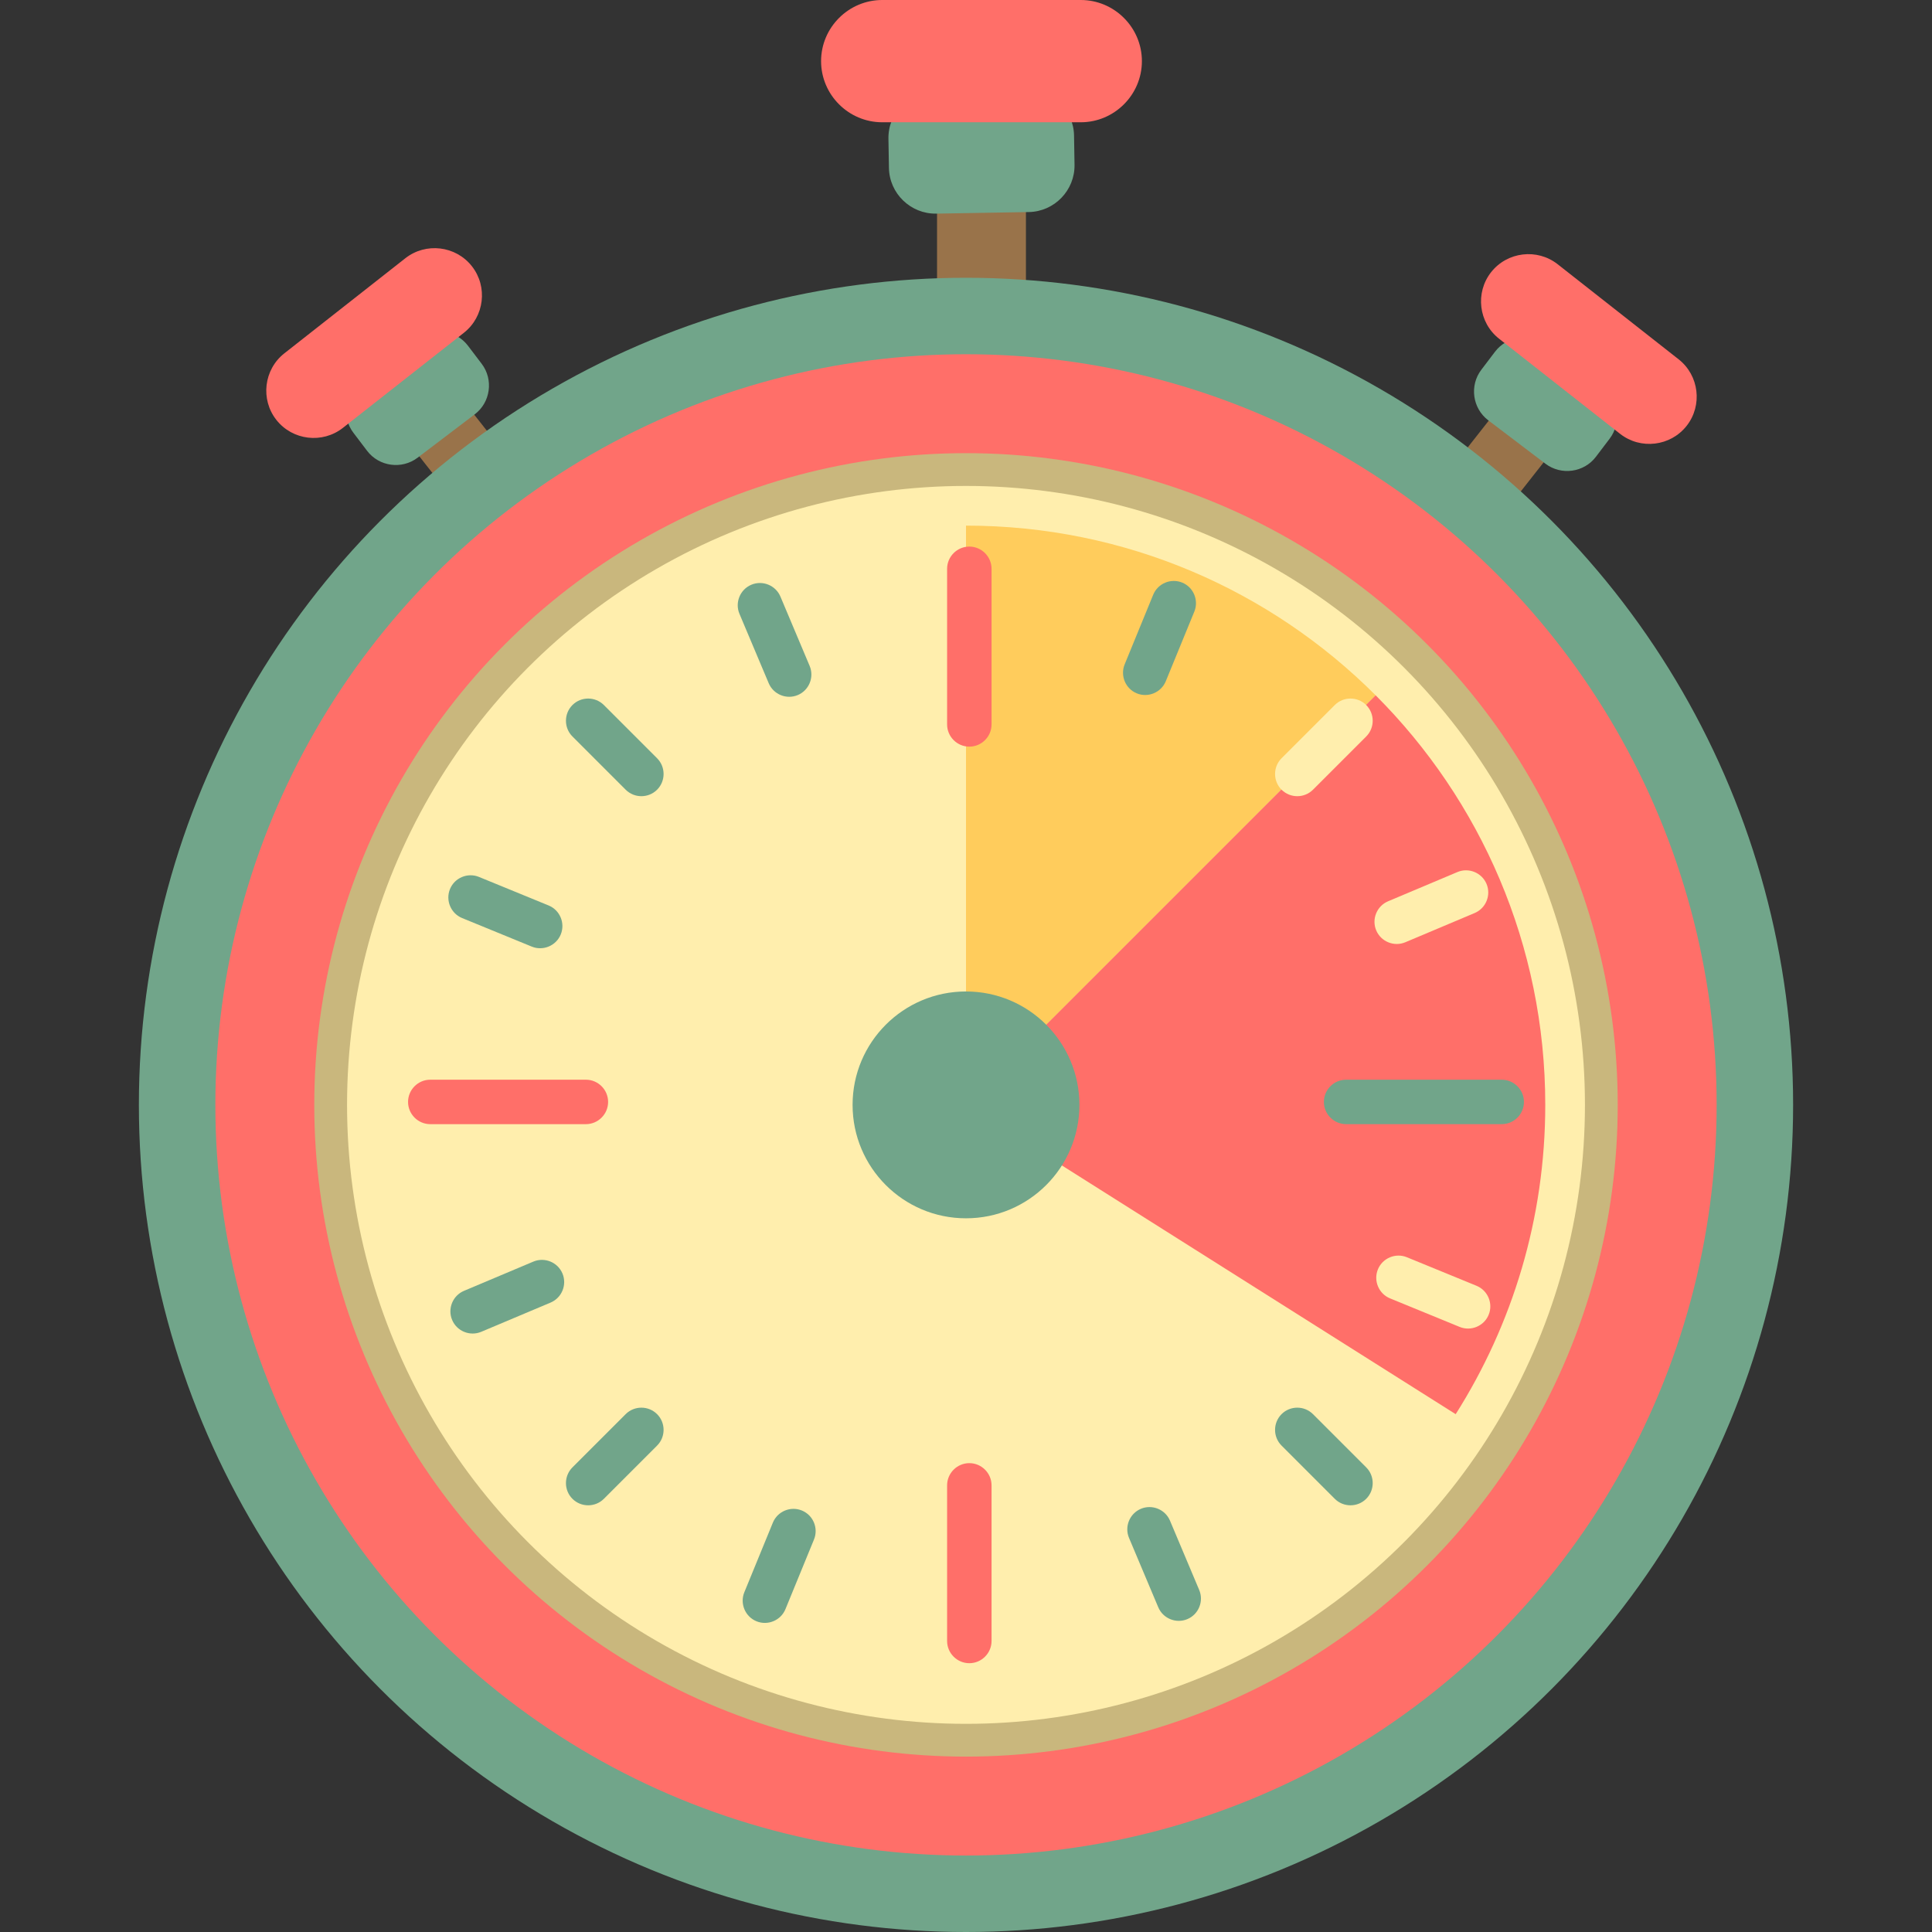 <?xml version="1.0" encoding="utf-8"?>
<!-- Generator: Adobe Illustrator 18.0.0, SVG Export Plug-In . SVG Version: 6.00 Build 0)  -->
<!DOCTYPE svg PUBLIC "-//W3C//DTD SVG 1.1//EN" "http://www.w3.org/Graphics/SVG/1.1/DTD/svg11.dtd">
<svg version="1.1" id="ecommerce_1_" xmlns="http://www.w3.org/2000/svg" xmlns:xlink="http://www.w3.org/1999/xlink" x="0px"
	 y="0px" viewBox="0 0 115 115" style="enable-background:new 0 0 115 115;" xml:space="preserve">
<rect x="0" y="0" width="115" height="115" fill="#333333" stroke="none"/>
<style type="text/css">
	.st0{fill:#FFEEAD;}
	.st1{fill:#C9B77D;}
	.st2{fill:#99734A;}
	.st3{fill:#FF6F69;}
	.st4{fill:#96CEB4;}
	.st5{fill:none;}
	.st6{fill:#AA9865;}
	.st7{fill:#71A58A;}
	.st8{fill:#FFCC5C;}
	.st9{fill:#825E3B;}
	.st10{fill:#639376;}
	.st11{fill:#E05858;}
	.st12{fill:#C1821E;}
	.st13{fill:#D6A041;}
	.st14{fill:#B28559;}
	.st15{fill:#BF4343;}
	.st16{fill:#D3C089;}
	.st17{fill:#7C5C3C;}
	.st18{fill:#FDCC5C;}
	.st19{fill:#FFFFFF;}
</style>
<g id="timed_deals_1_">
	<g>
		<g>
			<g>
				<path class="st2" d="M58.422,9.031c-1.455,0-2.646,1.191-2.646,2.646v8.39c0,1.455,1.191,2.646,2.646,2.646
					c1.455,0,2.646-1.191,2.646-2.646v-8.39C61.069,10.222,59.878,9.031,58.422,9.031z"/>
			</g>
		</g>
		<g>
			<g>
				<path class="st7" d="M63.931,8.067c-0.026-1.522-1.292-2.746-2.814-2.721L55.604,5.44c-1.522,0.026-2.746,1.292-2.721,2.814
					l0.03,1.741c0.026,1.522,1.292,2.746,2.814,2.721l5.512-0.094c1.522-0.026,2.746-1.292,2.721-2.814L63.931,8.067z"/>
			</g>
		</g>
		<g>
			<g>
				<path class="st3" d="M64.332,0H52.513c-2.001,0-3.639,1.637-3.639,3.639s1.637,3.639,3.639,3.639h11.818
					c2.001,0,3.639-1.637,3.639-3.639S66.333,0,64.332,0z"/>
			</g>
		</g>
	</g>
	<g>
		<g>
			<g>
				<g>
					<path class="st2" d="M91.992,24.063c-0.887-0.697-2.183-0.542-2.88,0.345l-4.019,5.113c-0.697,0.887-0.542,2.183,0.345,2.88
						c0.887,0.697,2.183,0.542,2.88-0.345l4.019-5.113C93.034,26.056,92.879,24.76,91.992,24.063z"/>
				</g>
			</g>
			<g>
				<g>
					<path class="st7" d="M95.399,23.108l-3.404-2.584c-0.94-0.713-2.293-0.528-3.006,0.412l-0.816,1.075
						c-0.713,0.94-0.528,2.293,0.412,3.006l3.404,2.584c0.94,0.713,2.293,0.528,3.006-0.412l0.816-1.075
						C96.525,25.174,96.339,23.821,95.399,23.108z"/>
				</g>
			</g>
			<g>
				<g>
					<path class="st3" d="M99.92,21.389l-7.203-5.661c-1.22-0.959-3.002-0.745-3.961,0.474c-0.959,1.22-0.745,3.002,0.474,3.96
						l7.203,5.661c1.22,0.959,3.002,0.745,3.961-0.474C101.353,24.13,101.14,22.348,99.92,21.389z"/>
				</g>
			</g>
		</g>
		<g>
			<g>
				<g>
					<path class="st2" d="M31.752,29.165l-4.019-5.113c-0.697-0.887-1.993-1.042-2.88-0.345s-1.042,1.993-0.345,2.88l4.019,5.113
						c0.697,0.887,1.993,1.042,2.88,0.345C32.294,31.348,32.449,30.052,31.752,29.165z"/>
				</g>
			</g>
			<g>
				<g>
					<path class="st7" d="M28.672,21.655l-0.816-1.075c-0.713-0.94-2.066-1.125-3.006-0.412l-3.404,2.584
						c-0.94,0.713-1.125,2.066-0.412,3.006l0.816,1.075c0.713,0.94,2.066,1.125,3.006,0.412l3.404-2.584
						C29.2,23.948,29.385,22.595,28.672,21.655z"/>
				</g>
			</g>
			<g>
				<g>
					<path class="st3" d="M28.088,15.846c-0.959-1.22-2.741-1.433-3.961-0.474l-7.203,5.661c-1.22,0.959-1.433,2.741-0.474,3.961
						c0.959,1.22,2.741,1.433,3.961,0.474l7.203-5.661C28.833,18.848,29.047,17.066,28.088,15.846z"/>
				</g>
			</g>
		</g>
	</g>
	<g>
		<g>
			<g>
				<circle class="st7" cx="57.5" cy="65.767" r="49.233"/>
			</g>
		</g>
		<g>
			<g>
				<circle class="st3" cx="57.5" cy="65.767" r="44.681"/>
			</g>
		</g>
		<g>
			<g>
				<circle class="st1" cx="57.5" cy="65.767" r="38.793"/>
			</g>
		</g>
		<g>
			<g>
				<circle class="st0" cx="57.5" cy="65.767" r="36.842"/>
			</g>
		</g>
		<g>
			<g>
				<g>
					<path class="st8" d="M57.5,31.287v34.481l24.382-24.382C75.642,35.146,67.022,31.287,57.5,31.287z"/>
				</g>
			</g>
			<g>
				<g>
					<path class="st3" d="M81.882,41.386L57.5,65.767l29.148,18.41c3.372-5.328,5.332-11.638,5.332-18.41
						C91.981,56.246,88.121,47.626,81.882,41.386z"/>
				</g>
			</g>
		</g>
		<g>
			<g>
				<g>
					<g>
						<path class="st3" d="M57.698,87.092c-0.728,0-1.323,0.595-1.323,1.323v9.262c0,0.728,0.595,1.323,1.323,1.323
							s1.323-0.595,1.323-1.323v-9.262C59.021,87.687,58.426,87.092,57.698,87.092z"/>
					</g>
				</g>
				<g>
					<g>
						<path class="st3" d="M34.874,64.268h-9.262c-0.728,0-1.323,0.595-1.323,1.323c0,0.728,0.595,1.323,1.323,1.323h9.262
							c0.728,0,1.323-0.595,1.323-1.323C36.197,64.863,35.602,64.268,34.874,64.268z"/>
					</g>
				</g>
				<g>
					<g>
						<path class="st7" d="M39.113,45.135l-3.168-3.168c-0.515-0.515-1.357-0.515-1.871,0c-0.515,0.515-0.515,1.357,0,1.871
							l3.168,3.168c0.515,0.515,1.357,0.515,1.871,0C39.628,46.491,39.628,45.649,39.113,45.135z"/>
					</g>
				</g>
				<g>
					<g>
						<path class="st7" d="M81.322,87.344l-3.168-3.168c-0.515-0.515-1.357-0.515-1.871,0c-0.515,0.515-0.515,1.357,0,1.871
							l3.168,3.168c0.515,0.515,1.357,0.515,1.871,0C81.837,88.7,81.837,87.858,81.322,87.344z"/>
					</g>
				</g>
				<g>
					<g>
						<path class="st7" d="M39.113,84.176c-0.515-0.515-1.357-0.515-1.871,0l-3.168,3.168c-0.515,0.515-0.515,1.357,0,1.871
							c0.515,0.515,1.357,0.515,1.871,0l3.168-3.168C39.628,85.533,39.628,84.69,39.113,84.176z"/>
					</g>
				</g>
				<g>
					<g>
						<path class="st7" d="M32.656,53.897l-4.145-1.699c-0.673-0.276-1.45,0.049-1.726,0.722c-0.276,0.673,0.049,1.45,0.722,1.726
							l4.145,1.699c0.673,0.276,1.45-0.049,1.726-0.722C33.655,54.95,33.33,54.173,32.656,53.897z"/>
					</g>
				</g>
				<g>
					<g>
						<path class="st7" d="M47.73,89.911c-0.673-0.276-1.45,0.049-1.726,0.722l-1.699,4.145c-0.276,0.673,0.049,1.45,0.722,1.726
							c0.673,0.276,1.45-0.049,1.726-0.722l1.699-4.145C48.729,90.963,48.404,90.187,47.73,89.911z"/>
					</g>
				</g>
				<g>
					<g>
						<path class="st7" d="M48.194,39.639l-1.74-4.128c-0.283-0.671-1.063-0.988-1.733-0.705c-0.671,0.283-0.988,1.063-0.705,1.733
							l1.74,4.128c0.283,0.671,1.063,0.988,1.733,0.705C48.159,41.089,48.476,40.309,48.194,39.639z"/>
					</g>
				</g>
				<g>
					<g>
						<path class="st7" d="M71.382,94.643l-1.74-4.128c-0.283-0.671-1.063-0.988-1.733-0.705c-0.671,0.283-0.988,1.063-0.705,1.733
							l1.74,4.128c0.283,0.671,1.063,0.988,1.733,0.705C71.347,96.094,71.664,95.314,71.382,94.643z"/>
					</g>
				</g>
				<g>
					<g>
						<path class="st7" d="M33.479,75.801c-0.283-0.671-1.063-0.988-1.733-0.705l-4.128,1.74c-0.671,0.283-0.988,1.063-0.705,1.733
							c0.283,0.671,1.063,0.988,1.733,0.705l4.128-1.74C33.445,77.251,33.762,76.471,33.479,75.801z"/>
					</g>
				</g>
			</g>
			<g>
				<g>
					<path class="st3" d="M57.698,32.535c-0.728,0-1.323,0.595-1.323,1.323v9.262c0,0.728,0.595,1.323,1.323,1.323
						s1.323-0.595,1.323-1.323v-9.262C59.021,33.13,58.426,32.535,57.698,32.535z"/>
				</g>
			</g>
			<g>
				<g>
					<path class="st7" d="M89.388,64.268h-9.262c-0.728,0-1.323,0.595-1.323,1.323c0,0.728,0.595,1.323,1.323,1.323h9.262
						c0.728,0,1.323-0.595,1.323-1.323C90.711,64.863,90.116,64.268,89.388,64.268z"/>
				</g>
			</g>
			<g>
				<g>
					<path class="st0" d="M81.322,41.967c-0.515-0.515-1.357-0.515-1.871,0l-3.168,3.168c-0.515,0.515-0.515,1.357,0,1.871
						c0.515,0.515,1.357,0.515,1.871,0l3.168-3.168C81.837,43.324,81.837,42.482,81.322,41.967z"/>
				</g>
			</g>
			<g>
				<g>
					<path class="st0" d="M87.889,76.535l-4.145-1.699c-0.673-0.276-1.45,0.049-1.726,0.722s0.049,1.45,0.722,1.726l4.145,1.699
						c0.673,0.276,1.45-0.049,1.726-0.722C88.888,77.588,88.562,76.811,87.889,76.535z"/>
				</g>
			</g>
			<g>
				<g>
					<path class="st7" d="M70.369,34.678c-0.673-0.276-1.45,0.049-1.726,0.722l-1.699,4.145c-0.276,0.673,0.049,1.45,0.722,1.726
						c0.673,0.276,1.45-0.049,1.726-0.722l1.699-4.145C71.367,35.73,71.042,34.954,70.369,34.678z"/>
				</g>
			</g>
			<g>
				<g>
					<path class="st0" d="M88.484,52.613c-0.283-0.671-1.063-0.988-1.733-0.705l-4.128,1.74c-0.671,0.283-0.988,1.063-0.705,1.733
						s1.063,0.988,1.733,0.705l4.128-1.74C88.449,54.063,88.766,53.283,88.484,52.613z"/>
				</g>
			</g>
			<g>
				<g>
					<circle class="st7" cx="57.5" cy="65.767" r="6.751"/>
				</g>
			</g>
		</g>
	</g>
</g>
</svg>
